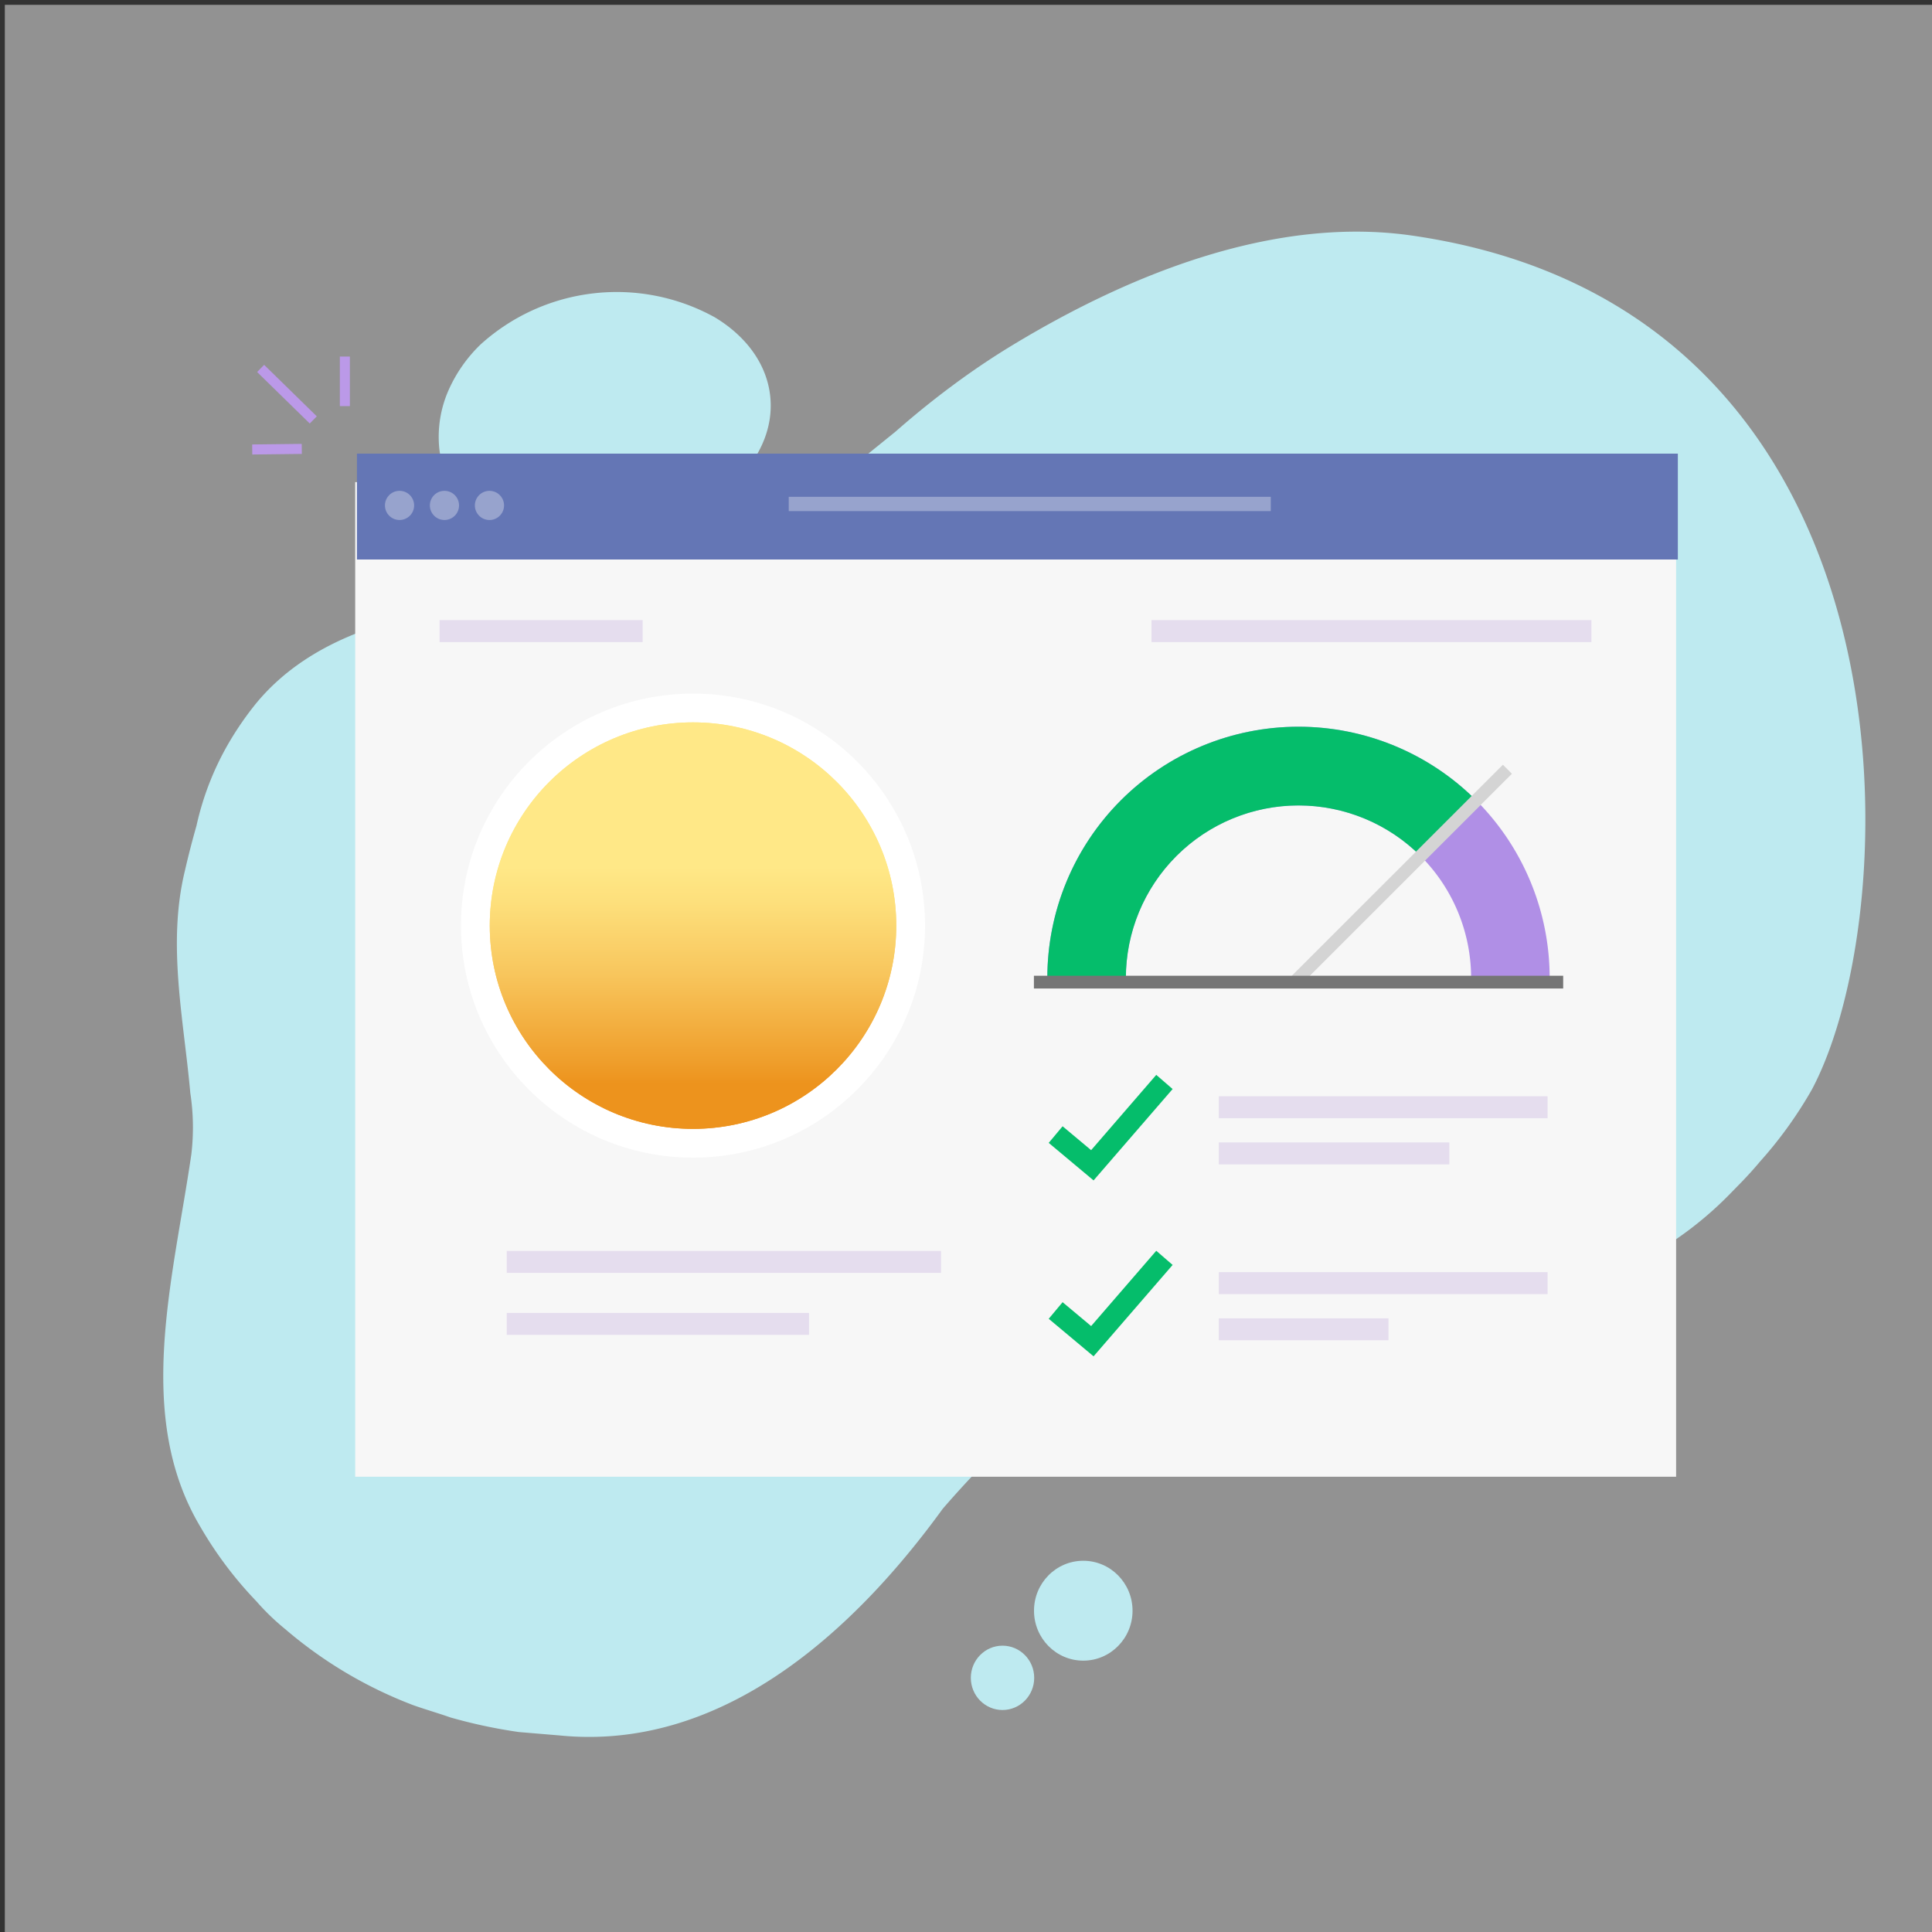 <svg xmlns="http://www.w3.org/2000/svg" xmlns:xlink="http://www.w3.org/1999/xlink" viewBox="0 0 200 200"><rect x="0" y="0" width="200" height="200" fill="#333333" stroke="none"/><defs><style>.a,.aa,.o,.s,.t,.y,.z{fill:none;}.b,.l{fill:url(#a);}.b{clip-path:url(#b);}.c{fill:#b08fe6;}.d,.f{fill:#f7f7f7;}.d{opacity:0.48;}.e{fill:#beeaf0;}.g{fill:#6476b5;}.h,.j,.k,.o{opacity:0.33;}.i,.j,.k{fill:#fff;}.j,.o{stroke:#fff;}.aa,.j,.k,.s,.t,.y,.z{stroke-linecap:square;}.aa,.ab,.j,.k,.o,.s,.t,.y,.z{stroke-miterlimit:10;}.j{stroke-width:1.48px;}.k{stroke:#c1a8db;stroke-width:2.27px;}.m{clip-path:url(#d);}.n{fill:#8f7ff5;}.o{stroke-linecap:round;stroke-width:0.55px;}.p{fill:#404041;}.q{fill:url(#e);}.r{fill:url(#f);}.s{stroke:#d46ad4;}.s,.t{stroke-width:0.71px;}.t{stroke:#ebc596;}.u{fill:#f1f1f2;}.v{clip-path:url(#g);}.w{clip-path:url(#h);}.x{fill:#05bd6b;}.y{stroke:#d4d4d4;}.y,.z{stroke-width:1.32px;}.z{stroke:#757575;}.aa{stroke:#05bd6b;stroke-width:2.24px;}.ab{fill:#bfebf2;stroke:#bb99e8;stroke-width:1.04px;}</style><linearGradient id="a" x1="71.74" y1="89.76" x2="71.74" y2="112.17" gradientUnits="userSpaceOnUse"><stop offset="0" stop-color="#ffe887"></stop><stop offset="0.17" stop-color="#fddf7b"></stop><stop offset="0.49" stop-color="#f8c65d"></stop><stop offset="0.9" stop-color="#ef9e2b"></stop><stop offset="1" stop-color="#ed931d"></stop></linearGradient><clipPath id="b"><circle class="a" cx="71.74" cy="95.82" r="24.02"></circle></clipPath><clipPath id="d"><circle class="b" cx="71.74" cy="95.82" r="21.04"></circle></clipPath><linearGradient id="e" x1="72.88" y1="106.26" x2="72.88" y2="110.73" gradientUnits="userSpaceOnUse"><stop offset="0" stop-color="#ed9864"></stop><stop offset="0.42" stop-color="#f6bc8e"></stop><stop offset="0.79" stop-color="#fdd7ac"></stop><stop offset="1" stop-color="#ffe1b8"></stop></linearGradient><linearGradient id="f" x1="74.75" y1="98.75" x2="65.39" y2="71.67" gradientUnits="userSpaceOnUse"><stop offset="0" stop-color="#ffe1b8"></stop><stop offset="0.21" stop-color="#fdd7ac"></stop><stop offset="0.58" stop-color="#f6bc8e"></stop><stop offset="1" stop-color="#ed9864"></stop></linearGradient><clipPath id="g"><rect class="a" x="108.4" y="75.23" width="52.04" height="26.02"></rect></clipPath><clipPath id="h"><path class="c" d="M134.42,75.23a26,26,0,1,0,26,26A26,26,0,0,0,134.42,75.23Zm0,43.89a17.87,17.87,0,1,1,17.87-17.87A17.86,17.86,0,0,1,134.42,119.12Z"></path></clipPath></defs><rect class="d" x="0.5" y="0.5" width="200" height="200.5"></rect><path class="e" d="M187.57,112.78a43.11,43.11,0,0,1-5.37,7.46q-.93,1.11-1.95,2.16l-.9.92a37.33,37.33,0,0,1-13.49,9c-.16.07-.32.12-.48.18a51.51,51.51,0,0,1-14.55,3.22,133.08,133.08,0,0,1-15.52.37c-.68,0-1.36,0-2,0a45.23,45.23,0,0,0-6.25.56c-8.13,1.1-14.9,5.28-20.91,10.72a106.6,106.6,0,0,0-8.56,8.82C88,169.41,74.42,181.31,57.9,179.65l-4.19-.35a53.39,53.39,0,0,1-7.08-1.51c-1.28-.45-2.54-.81-3.82-1.26a44.76,44.76,0,0,1-13.29-7.89,24.41,24.41,0,0,1-3-2.9A40.09,40.09,0,0,1,20.71,158c-6.8-11.47-2.8-25.48-.9-38.52a23.58,23.58,0,0,0-.11-6.34c-.68-7.64-2.41-15.37-.56-23,.36-1.57.76-3.12,1.2-4.66a29.83,29.83,0,0,1,3.49-8.82,33.11,33.11,0,0,1,2.7-3.87c5.72-6.91,14.75-9.13,22.88-10.25,7.7-1,15.31-2,22.72-4.42a40.15,40.15,0,0,0,5-1.83,22,22,0,0,0,4.73-2.94q2.74-2.13,5.46-4.32t5.41-4.37q2.82-2.48,5.82-4.71c2-1.49,4.07-2.89,6.18-4.17,12.78-7.76,27.58-13.38,41.4-11.4C199.17,32,197.63,93.84,187.57,112.78Z"></path><path class="e" d="M79.75,41.19c.3,3.43-1.34,6.71-4.22,9.24a22.3,22.3,0,0,1-11.76,5A24.12,24.12,0,0,1,51.3,54a9.17,9.17,0,0,1-5.85-7.85,12,12,0,0,1,.92-5.61,15,15,0,0,1,3.4-4.9A21,21,0,0,1,74,32.85C77.27,34.82,79.45,37.76,79.75,41.19Z"></path><ellipse class="e" cx="112.14" cy="166.74" rx="5.1" ry="5.17"></ellipse><ellipse class="e" cx="103.78" cy="173.69" rx="3.28" ry="3.33"></ellipse><rect class="f" x="36.77" y="49.91" width="136.74" height="102.96"></rect><rect class="g" x="36.95" y="46.96" width="136.74" height="10.96"></rect><g class="h"><circle class="i" cx="41.36" cy="52.32" r="1.51"></circle><circle class="i" cx="46.01" cy="52.32" r="1.51"></circle><circle class="i" cx="50.66" cy="52.32" r="1.51" transform="translate(-7.32 96.38) rotate(-83.15)"></circle></g><line class="j" x1="82.39" y1="52.17" x2="130.81" y2="52.17"></line><line class="k" x1="120.34" y1="65.33" x2="163.61" y2="65.33"></line><line class="k" x1="46.64" y1="65.33" x2="65.39" y2="65.33"></line><line class="k" x1="53.59" y1="130.63" x2="96.28" y2="130.63"></line><line class="k" x1="53.59" y1="137.05" x2="82.61" y2="137.05"></line><circle class="i" cx="71.74" cy="95.82" r="24.02"></circle><circle class="l" cx="71.74" cy="95.82" r="21.04"></circle><g class="m"><path class="n" d="M83.17,140.87c-5.58.13-11.23.1-16.81-.11-1.48-2.32-4-4.31-6.14-6.51C57,131,56,127.44,56.54,123.87a22.34,22.34,0,0,1,.42-2.4c.54-2.4,1.39-2.88,2.11-5.29a5.46,5.46,0,0,1,2.46-2.54,19.31,19.31,0,0,1,5.37-2.22c7.54-2,17.09-.44,21.39,3.42a7.14,7.14,0,0,1,1.9,2.58c.74,1.91.91,2,.59,3.9a12.21,12.21,0,0,1-.48,1.94C88.43,128.68,86.08,134,84,139.4,83.49,140.31,83.17,140.87,83.17,140.87Z"></path><path class="o" d="M72.47,118.28c-2.33,12.38,0,7.84,1.59,20.45"></path><line class="o" x1="75.14" y1="121.47" x2="76.73" y2="121.57"></line><path class="p" d="M71.24,109.53c-1.12,8-8.9,14.69-17.19,14.26a16.36,16.36,0,0,1-3.33-.66,7.88,7.88,0,0,1-1.92-1,8.72,8.72,0,0,1-2.29-1.93,7,7,0,0,1-1.11-1.94c-2.53-6.58,2.1-13.11,7.17-17.34a16.72,16.72,0,0,1,1.73-1.27A15.33,15.33,0,0,1,61.53,97a10.8,10.8,0,0,1,2.41.12,7.89,7.89,0,0,1,3.59,1.57,9.79,9.79,0,0,1,3.09,4.11c.18.6.37,1.15.5,1.73A13.21,13.21,0,0,1,71.24,109.53Z"></path><path class="p" d="M66.35,96c-1.56,11.41-6.3,22.61-11.59,19.18a4.31,4.31,0,0,1-1.1-1.17,11.11,11.11,0,0,1-1.06-2.07,21.42,21.42,0,0,1-1.1-7.57A37.68,37.68,0,0,1,53,94.5c2.16-7.37,5.56-10.48,9-11.32a1.42,1.42,0,0,1,.71,0,4.24,4.24,0,0,1,2.56,2.33c.16.39.31.71.47,1.1a13.21,13.21,0,0,1,.53,2,17.83,17.83,0,0,1,.22,1.89A33.44,33.44,0,0,1,66.35,96Z"></path><path class="p" d="M94,93.76c-.07,5.62-3.69,10.13-8.08,10.07-3.75.41-5.81-.73-7.29-2.58a6.48,6.48,0,0,1-.54-7.7c.07-5.62,3.69-10.13,8.09-10.07S94.06,88.14,94,93.76Z"></path><rect class="q" x="71.08" y="103.4" width="3.6" height="10.56" rx="1.8"></rect><path class="r" d="M72.26,107.33h0c-4,0-7.66-3.16-8.51-7.7L62.3,91.37c-.95-5.08,2-9.93,6.47-9.93h7c4.46,0,7.42,4.85,6.48,9.93l-1.45,8.26C79.91,104.17,76.27,107.33,72.26,107.33Z"></path><path class="s" d="M69.18,93.61c-.08.91-3.52.76-3.44-.11"></path><path class="s" d="M77.83,92.63c.09.91-3.31,1.43-3.4.56"></path><path class="t" d="M71.07,95.53l-.25.35a1.2,1.2,0,0,0,.42,1.75l.18.09"></path><path class="p" d="M70,85.46c-3.36,12.4-18.88,18.36-30.2,13A15.05,15.05,0,0,1,37.67,97a16,16,0,0,1-2.91-3.3A5.63,5.63,0,0,1,33.92,92a6.61,6.61,0,0,1-.19-3.56c.77-3.81,3.94-6.21,7.18-7.76,3.62-1.81,7-3.82,10.61-5.5,5.82-2.65,15.52-5.5,18.56,2.27a6.94,6.94,0,0,1,.57,2.82A14.52,14.52,0,0,1,70,85.46Z"></path><path class="p" d="M73.3,88.15a11,11,0,0,1-6.59-3.21A6.36,6.36,0,0,1,65,79a8.71,8.71,0,0,1,4.41-5.34,12.7,12.7,0,0,1,7.81-1.51,9.48,9.48,0,0,1,6.39,3.4A7.17,7.17,0,0,1,85,81.75a8.2,8.2,0,0,1-4.2,5.14A12.42,12.42,0,0,1,73.3,88.15Z"></path><path class="p" d="M77.77,97.85A6.31,6.31,0,0,1,80.61,94,7.2,7.2,0,0,1,86,92.9a4.76,4.76,0,0,1,3.21,2.47,6.14,6.14,0,0,1,.41,3.84,6.67,6.67,0,0,1-3.06,3.91,5.92,5.92,0,0,1-4.83.33,6,6,0,0,1-2.45-1.56A4.08,4.08,0,0,1,77.77,97.85Z"></path><path class="n" d="M68.66,100.36a.18.18,0,0,0-.17.29c.61.76,2.3,3.13,3.88,3.13s3-2.66,3.66-3.62a.18.18,0,0,0-.21-.27c-.76.3-3.51-.19-3.52.78C71.43,99.68,69.38,100.47,68.66,100.36Z"></path><path class="u" d="M68.85,100.73s1.64,2.06,3.36,2.06,3.54-2.54,3.54-2.54a10.17,10.17,0,0,1-3.45.77A24.89,24.89,0,0,1,68.85,100.73Z"></path></g><g class="v"><path class="c" d="M134.42,75.23a26,26,0,1,0,26,26A26,26,0,0,0,134.42,75.23Zm0,43.89a17.87,17.87,0,1,1,17.87-17.87A17.86,17.86,0,0,1,134.42,119.12Z"></path><g class="w"><polygon class="x" points="134.42 101.25 160.44 75.23 108.4 75.23 108.4 101.25 134.42 101.25"></polygon></g></g><line class="y" x1="134.42" y1="101.25" x2="155.58" y2="80.1"></line><line class="z" x1="107.69" y1="101.67" x2="161.16" y2="101.67"></line><polyline class="aa" points="110.14 118.17 113.08 120.63 119.81 112.85"></polyline><line class="k" x1="127.31" y1="114.62" x2="159.07" y2="114.62"></line><line class="k" x1="127.31" y1="119.4" x2="148.9" y2="119.4"></line><polyline class="aa" points="110.14 136.38 113.08 138.84 119.81 131.06"></polyline><line class="k" x1="127.31" y1="132.83" x2="159.07" y2="132.83"></line><line class="k" x1="127.31" y1="137.61" x2="142.6" y2="137.61"></line><line class="ab" x1="31.24" y1="46.47" x2="26.11" y2="46.53"></line><line class="ab" x1="32.43" y1="43.47" x2="26.98" y2="38.14"></line><line class="ab" x1="35.7" y1="42.04" x2="35.7" y2="36.91"></line></svg>